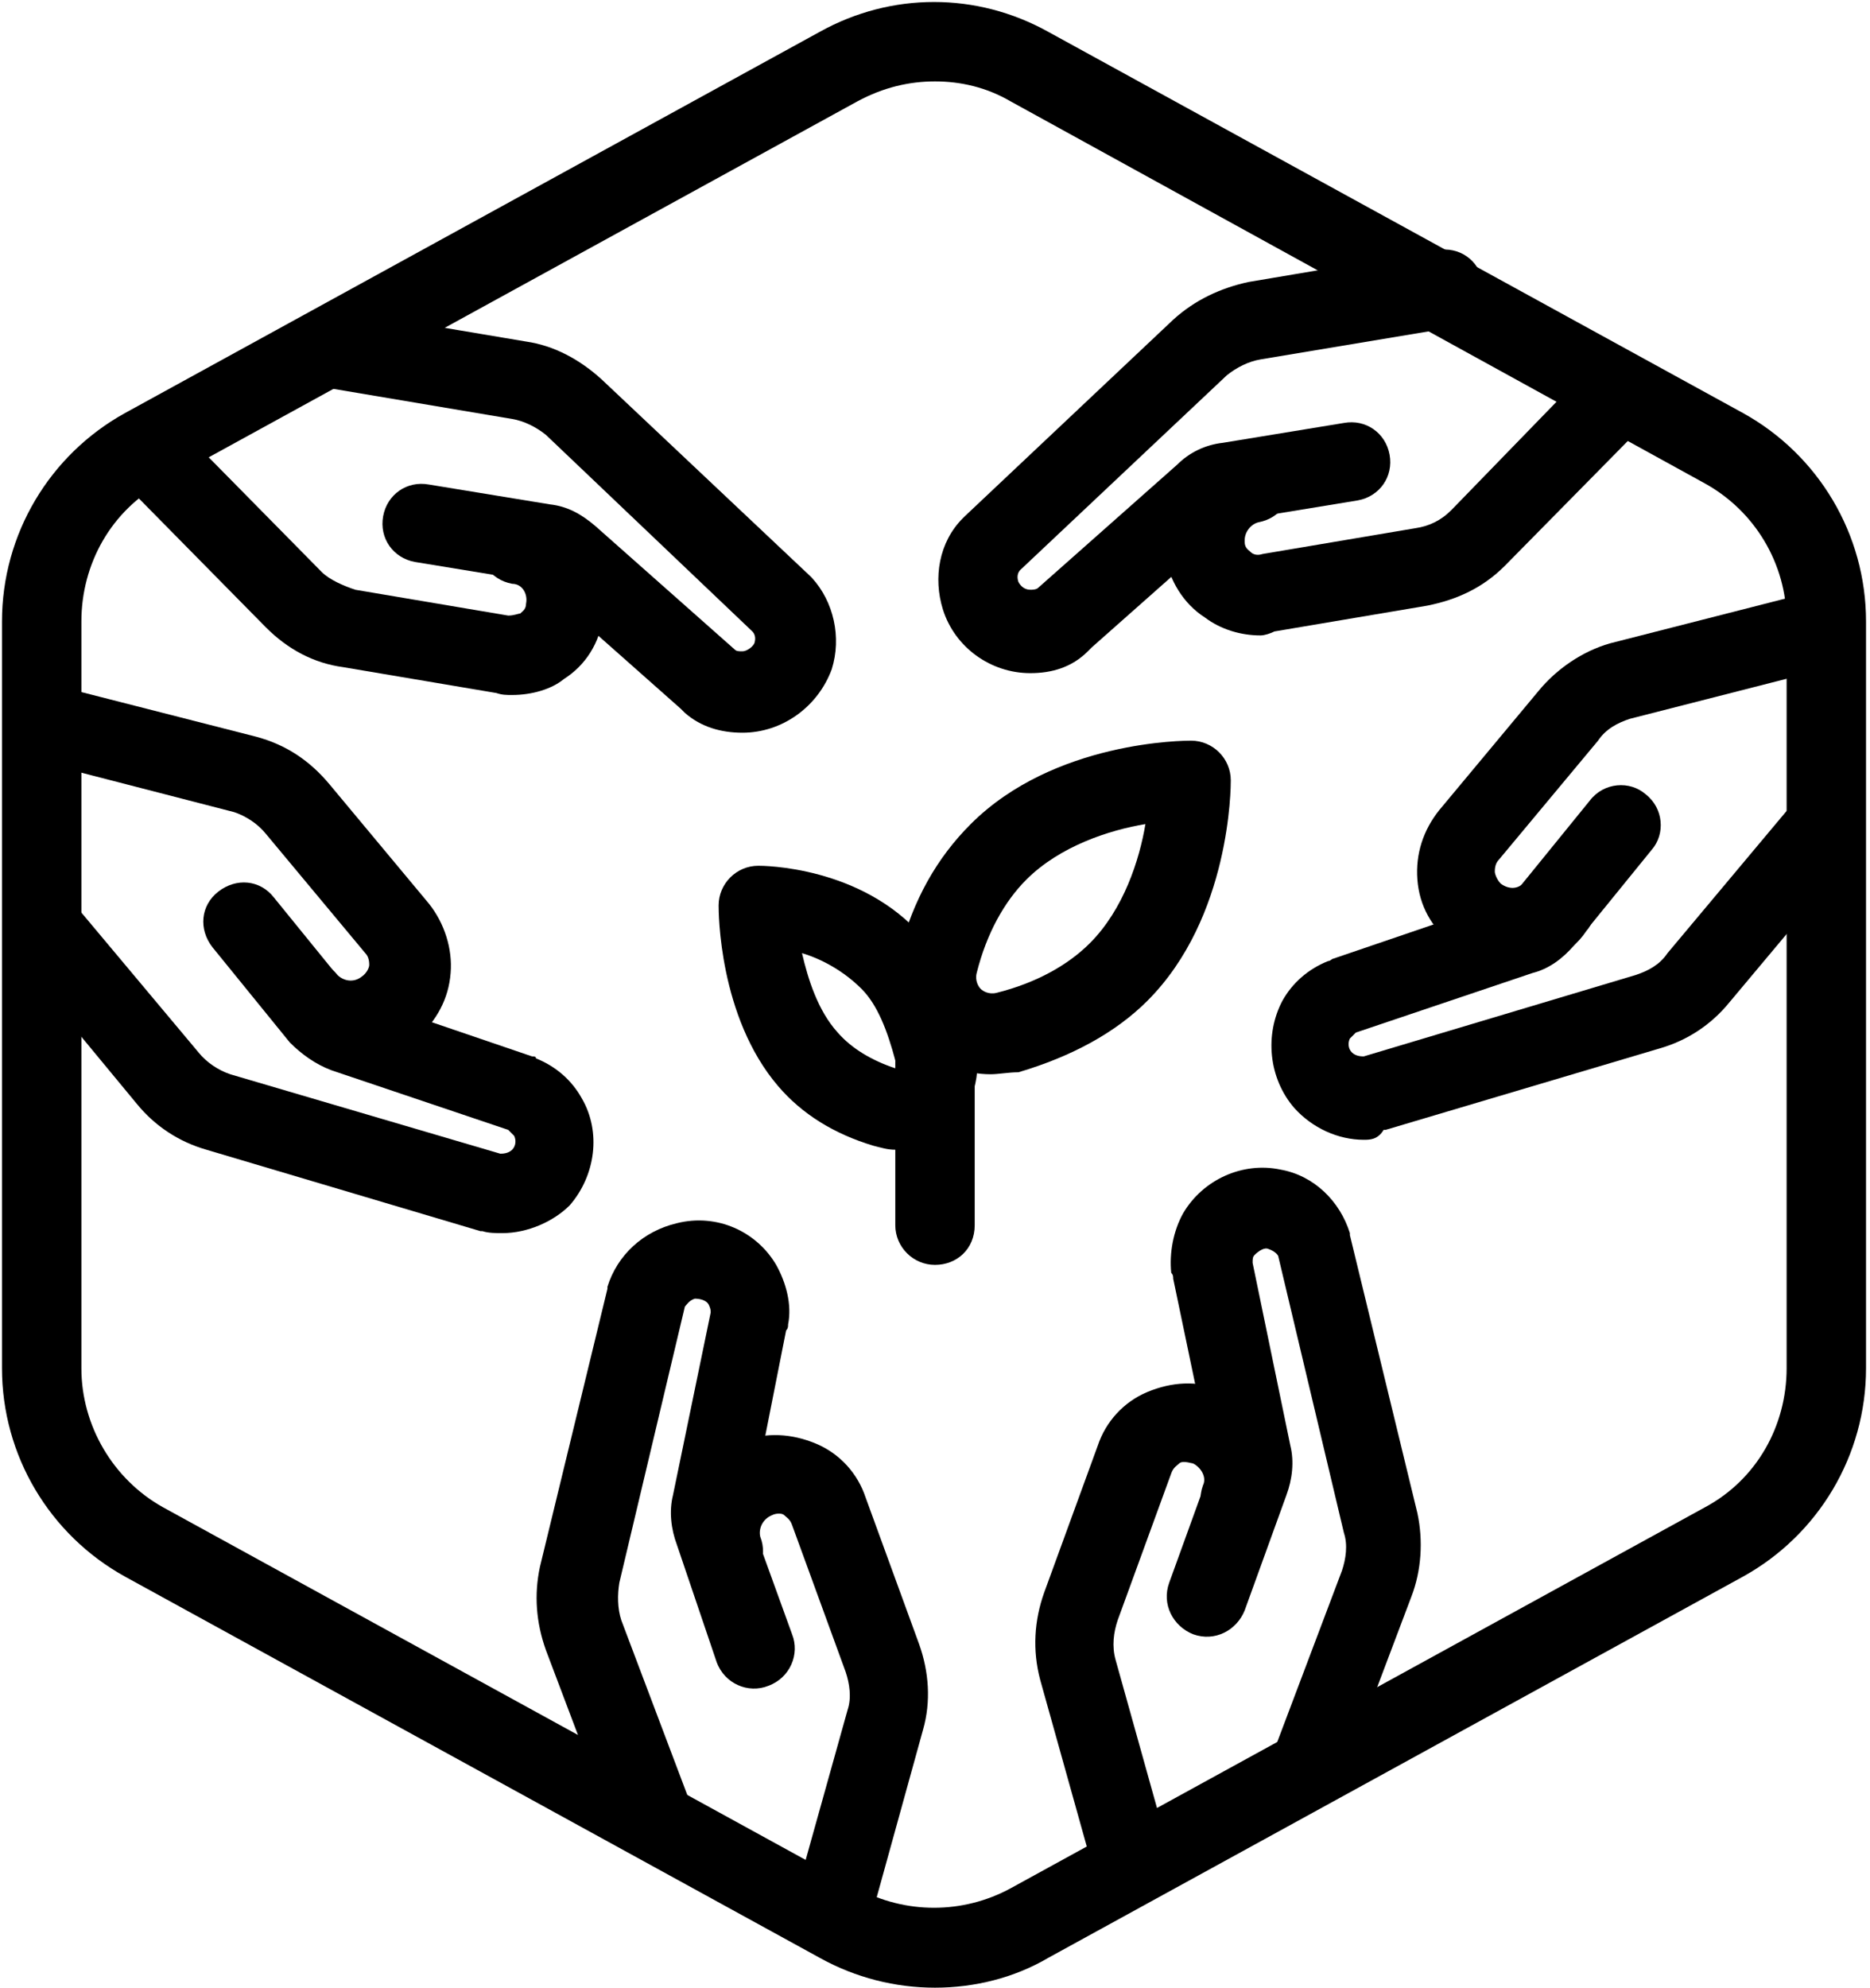 <?xml version="1.0" encoding="utf-8"?>
<!-- Generator: Adobe Illustrator 25.4.1, SVG Export Plug-In . SVG Version: 6.00 Build 0)  -->
<svg version="1.1" id="Layer_1" xmlns="http://www.w3.org/2000/svg" xmlns:xlink="http://www.w3.org/1999/xlink" x="0px" y="0px"
	 viewBox="0 0 94.2 100.1" style="enable-background:new 0 0 94.2 100.1;" xml:space="preserve">
<g>
	<g>
		<path d="M47.1,63.7c-1.1,0-2-0.9-2-2v-9.5c0-1.1,0.9-2,2-2s2,0.9,2,2v9.5C49.1,62.9,48.2,63.7,47.1,63.7z"/>
		<path d="M49.9,54.1c-1.3,0-2.5-0.5-3.4-1.4c-1.2-1.2-1.7-3-1.2-4.7c0.7-2.7,1.9-4.8,3.6-6.5c4.2-4.2,10.8-4.2,11.1-4.2
			c1.1,0,2,0.9,2,2c0,0.3,0,6.9-4.2,11.1C56.2,52,54,53.2,51.3,54l0,0C50.8,54,50.3,54.1,49.9,54.1z M50.7,52L50.7,52L50.7,52z
			 M57.7,41.5c-1.8,0.3-4.3,1.1-6,2.8c-1.1,1.1-2,2.7-2.5,4.7c-0.1,0.4,0.1,0.7,0.2,0.8s0.4,0.3,0.8,0.2l0,0c2-0.5,3.6-1.4,4.7-2.5
			C56.6,45.8,57.4,43.3,57.7,41.5z"/>
		<path d="M45.1,57.9c-0.4,0-0.7-0.1-1.1-0.2c-2-0.6-3.6-1.6-4.8-3c-3-3.5-3-8.8-3-9.1c0-1.1,0.9-2,2-2c0.2,0,5.2,0,8.3,3.6
			c1.2,1.4,2.1,3.2,2.6,5.3c0.4,1.6-0.1,3.2-1.2,4.3C47,57.5,46.1,57.9,45.1,57.9z M40.4,48c0.3,1.3,0.8,2.9,1.8,4
			c0.7,0.8,1.7,1.4,2.9,1.8c0-0.1,0.1-0.2,0-0.4l0,0c-0.4-1.5-0.9-2.8-1.7-3.6C42.5,48.9,41.4,48.3,40.4,48z"/>
	</g>
</g>
<path d="M47.1,100.1c-2,0-4-0.5-5.8-1.5l-35-19.2c-3.8-2.1-6.2-6.1-6.2-10.5V31.3c0-4.4,2.4-8.4,6.2-10.5l35-19.2
	c3.6-2,7.9-2,11.5,0l35,19.2c3.8,2.1,6.2,6.1,6.2,10.5v37.6c0,4.4-2.4,8.4-6.2,10.5l-35,19.2C51.1,99.6,49.1,100.1,47.1,100.1z
	 M47.1,4.1c-1.3,0-2.6,0.3-3.9,1l-35,19.2c-2.6,1.4-4.1,4.1-4.1,7v37.6c0,2.9,1.6,5.6,4.1,7l35,19.2c2.4,1.3,5.3,1.3,7.7,0l35-19.2
	c2.6-1.4,4.1-4.1,4.1-7V31.3c0-2.9-1.6-5.6-4.2-7L50.9,5.1C49.7,4.4,48.4,4.1,47.1,4.1z"/>
<g>
	<path d="M66.1,90.8c-0.2,0-0.5,0-0.7-0.1c-1-0.4-1.6-1.5-1.2-2.6l3.4-9c0.2-0.6,0.3-1.3,0.1-1.9l-3.3-13.9c0-0.1-0.2-0.3-0.5-0.4
		c-0.2-0.1-0.5,0.1-0.7,0.3c-0.1,0.1-0.1,0.2-0.1,0.4l1.9,9.2c0.2,0.8,0.1,1.7-0.2,2.5l-2.1,5.8c-0.4,1-1.5,1.6-2.6,1.2
		c-1-0.4-1.6-1.5-1.2-2.6l2.1-5.8c0-0.1,0.1-0.2,0-0.4l-1.9-9.1c0-0.1,0-0.2-0.1-0.3c-0.1-1,0.1-2.1,0.6-3c1-1.7,3-2.6,4.9-2.2
		c1.7,0.3,3,1.6,3.5,3.2v0.1l3.4,14c0.3,1.4,0.2,2.9-0.3,4.2l-3.4,9C67.7,90.3,66.9,90.8,66.1,90.8z"/>
	<path d="M56.9,95.4c-0.9,0-1.7-0.6-1.9-1.5l-2.6-9.3c-0.4-1.5-0.3-3,0.2-4.4l2.7-7.4c0.4-1.2,1.3-2.2,2.5-2.7s2.5-0.6,3.7-0.1
		c2.6,1,3.8,3.7,2.9,6.2c-0.4,1-1.5,1.6-2.6,1.2c-1-0.4-1.6-1.5-1.2-2.6c0.2-0.4-0.1-0.9-0.5-1.1c-0.4-0.1-0.6-0.1-0.7,0
		c-0.1,0.1-0.3,0.2-0.4,0.5l-2.7,7.4c-0.2,0.6-0.3,1.3-0.1,2l2.6,9.3c0.3,1.1-0.3,2.2-1.4,2.5C57.2,95.4,57,95.4,56.9,95.4z"/>
</g>
<g>
	<path d="M32.8,93.4c-0.8,0-1.6-0.5-1.9-1.3l-3.4-9c-0.5-1.4-0.6-2.8-0.3-4.2l3.4-14v-0.1c0.5-1.6,1.8-2.8,3.5-3.2
		c2-0.5,4,0.4,5,2.1c0.5,0.9,0.8,2,0.6,3c0,0.1,0,0.2-0.1,0.3l-1.8,9.1c0,0.1,0,0.2,0,0.4l2.1,5.8c0.4,1-0.1,2.2-1.2,2.6
		c-1,0.4-2.2-0.1-2.6-1.2l-2-5.9c-0.3-0.8-0.4-1.7-0.2-2.5l1.9-9.2c0-0.1,0-0.2-0.1-0.4c-0.1-0.2-0.4-0.3-0.7-0.3
		c-0.3,0.1-0.4,0.3-0.5,0.4l-3.3,13.9c-0.1,0.6-0.1,1.3,0.1,1.9l3.4,9c0.4,1-0.1,2.2-1.2,2.6C33.2,93.4,33,93.4,32.8,93.4z"/>
	<path d="M42,98c-0.2,0-0.4,0-0.5-0.1c-1.1-0.3-1.7-1.4-1.4-2.5l2.6-9.3c0.2-0.6,0.1-1.3-0.1-1.9l-2.7-7.4c-0.1-0.3-0.3-0.4-0.4-0.5
		s-0.4-0.1-0.6,0c-0.5,0.2-0.7,0.7-0.6,1.1c0.4,1-0.1,2.2-1.2,2.6c-1,0.4-2.2-0.1-2.6-1.2c-0.9-2.5,0.3-5.3,2.8-6.2
		c1.3-0.5,2.6-0.4,3.8,0.1s2.1,1.5,2.5,2.7l2.7,7.4c0.5,1.4,0.6,2.9,0.2,4.3l-2.6,9.4C43.7,97.4,42.9,98,42,98z"/>
</g>
<g>
	<path d="M51.9,33.9L51.9,33.9c-2,0-3.8-1.3-4.4-3.2c-0.5-1.6-0.2-3.4,1-4.6l0.1-0.1l10.5-9.9c1.1-1,2.4-1.6,3.8-1.9l9.5-1.6
		c1.1-0.2,2.1,0.5,2.3,1.6c0.2,1.1-0.5,2.1-1.6,2.3l-9.6,1.6c-0.6,0.1-1.2,0.4-1.7,0.8l-10.4,9.8c-0.1,0.1-0.2,0.3-0.1,0.6
		c0.1,0.2,0.3,0.4,0.6,0.4l0,0c0.1,0,0.3,0,0.4-0.1l7-6.2c0.6-0.6,1.4-1,2.3-1.1l6.1-1c1.1-0.2,2.1,0.5,2.3,1.6
		c0.2,1.1-0.5,2.1-1.6,2.3l-6.1,1c-0.1,0-0.2,0.1-0.3,0.2l-7,6.2c-0.1,0.1-0.1,0.1-0.2,0.2C54,33.6,53,33.9,51.9,33.9z"/>
	<path d="M63.5,32c-1,0-2-0.3-2.8-0.9c-1.1-0.7-1.8-1.9-2-3.1v-0.1c-0.4-2.6,1.3-5.1,4-5.5c1.1-0.2,2.1,0.5,2.3,1.6
		c0.2,1.1-0.5,2.1-1.6,2.3c-0.4,0.1-0.7,0.5-0.7,0.9v0.1c0,0.3,0.2,0.4,0.3,0.5c0.1,0.1,0.3,0.2,0.6,0.1l7.7-1.3
		c0.7-0.1,1.3-0.4,1.8-0.9l6.7-6.9c0.8-0.8,2-0.8,2.8,0s0.8,2,0,2.8l-6.8,6.9c-1.1,1.1-2.4,1.7-3.9,2l-7.7,1.3
		C64,31.9,63.7,32,63.5,32z"/>
</g>
<g>
	<path d="M68.7,57.4c-1.3,0-2.6-0.6-3.5-1.6c-1.3-1.5-1.5-3.7-0.6-5.4c0.5-0.9,1.3-1.6,2.3-2c0.1,0,0.2-0.1,0.2-0.1l8.8-3
		c0.1,0,0.2-0.1,0.3-0.2l3.9-4.8c0.7-0.9,2-1,2.8-0.3c0.9,0.7,1,2,0.3,2.8l-3.9,4.8c-0.6,0.7-1.3,1.2-2.1,1.4l-8.9,3
		c-0.1,0.1-0.2,0.2-0.3,0.3c-0.1,0.2-0.1,0.5,0.1,0.7s0.5,0.2,0.6,0.2l13.7-4.1c0.6-0.2,1.2-0.5,1.6-1.1l6.2-7.4
		c0.7-0.9,2-1,2.8-0.3c0.9,0.7,1,2,0.3,2.8l-6.2,7.4c-0.9,1.1-2.1,1.9-3.5,2.3l-13.8,4.1h-0.1C69.4,57.4,69,57.4,68.7,57.4z"/>
	<path d="M76.3,48.7c-1.1,0-2.2-0.4-3.1-1.1c-1.1-0.9-1.7-2-1.8-3.3c-0.1-1.3,0.3-2.5,1.1-3.5l5-6c0.9-1.1,2.2-2,3.6-2.4l9.4-2.4
		c1.1-0.3,2.2,0.4,2.4,1.4c0.3,1.1-0.4,2.2-1.4,2.4l-9.4,2.4c-0.6,0.2-1.2,0.5-1.6,1.1l-5,6c-0.2,0.2-0.2,0.5-0.2,0.6
		s0.1,0.4,0.3,0.6c0.4,0.3,0.9,0.3,1.2-0.1c0.7-0.9,2-1,2.8-0.3c0.9,0.7,1,2,0.3,2.8C79.1,48.1,77.7,48.7,76.3,48.7z"/>
</g>
<g>
	<path d="M25.3,62.1c-0.3,0-0.7,0-1-0.1h-0.1l-13.8-4.1c-1.4-0.4-2.6-1.2-3.5-2.3l-6.2-7.5C0,47.2,0.1,46,1,45.3s2.1-0.6,2.8,0.3
		L10,53c0.4,0.5,1,0.9,1.6,1.1l13.6,4c0.1,0,0.4,0,0.6-0.2s0.2-0.5,0.1-0.7c-0.1-0.1-0.2-0.2-0.3-0.3l-8.9-3
		c-0.8-0.3-1.5-0.8-2.1-1.4l-3.9-4.8c-0.7-0.9-0.6-2.1,0.3-2.8c0.9-0.7,2.1-0.6,2.8,0.3l3.9,4.8c0.1,0.1,0.2,0.2,0.3,0.2l8.8,3
		c0.1,0,0.2,0,0.2,0.1c1,0.4,1.8,1.1,2.3,2c1,1.7,0.7,3.9-0.6,5.4C27.9,61.5,26.6,62.1,25.3,62.1z"/>
	<path d="M17.6,53.3c-1.4,0-2.8-0.6-3.7-1.7c-0.7-0.9-0.6-2.1,0.3-2.8c0.8-0.7,2.1-0.6,2.8,0.3c0.3,0.3,0.8,0.4,1.2,0.1
		c0.3-0.2,0.4-0.5,0.4-0.6s0-0.4-0.2-0.6l-5-6c-0.4-0.5-1-0.9-1.6-1.1l-9.3-2.4c-1.1-0.3-1.7-1.4-1.4-2.4c0.3-1.1,1.4-1.7,2.4-1.4
		l9.4,2.4c1.5,0.4,2.7,1.2,3.7,2.4l5,6c0.8,1,1.2,2.3,1.1,3.5c-0.1,1.3-0.7,2.4-1.7,3.3C19.8,53,18.7,53.3,17.6,53.3z"/>
</g>
<g>
	<path d="M37.4,36.9c-1.1,0-2.1-0.3-2.9-1c-0.1-0.1-0.1-0.1-0.2-0.2l-7-6.2c-0.1-0.1-0.2-0.1-0.3-0.2l-6.1-1
		c-1.1-0.2-1.8-1.2-1.6-2.3c0.2-1.1,1.2-1.8,2.3-1.6l6.1,1c0.9,0.1,1.6,0.5,2.3,1.1l7,6.2c0.1,0.1,0.2,0.1,0.4,0.1s0.5-0.2,0.6-0.4
		c0.1-0.3,0-0.5-0.1-0.6l-10.4-9.9c-0.5-0.4-1.1-0.7-1.7-0.8l-9.5-1.6c-1.1-0.2-1.8-1.2-1.6-2.3s1.2-1.8,2.3-1.6l9.5,1.6
		c1.4,0.2,2.7,0.9,3.8,1.9L40.8,29l0.1,0.1c1.1,1.2,1.5,3,1,4.6C41.2,35.6,39.4,36.9,37.4,36.9L37.4,36.9z"/>
	<path d="M25.8,35c-0.3,0-0.5,0-0.8-0.1l-7.7-1.3c-1.5-0.2-2.8-0.9-3.9-2l-6.8-6.9c-0.8-0.8-0.8-2.1,0-2.8c0.8-0.8,2.1-0.8,2.8,0
		l6.8,6.9c0.4,0.4,1.1,0.7,1.7,0.9l7.7,1.3c0.3,0,0.5-0.1,0.6-0.1c0.1-0.1,0.3-0.2,0.3-0.5c0.1-0.5-0.2-1-0.7-1
		c-1.1-0.2-1.8-1.2-1.6-2.3c0.2-1.1,1.2-1.8,2.3-1.6c2.6,0.4,4.4,2.9,3.9,5.5c-0.2,1.4-0.9,2.5-2,3.2C27.8,34.7,26.8,35,25.8,35z"/>
</g>
</svg>
